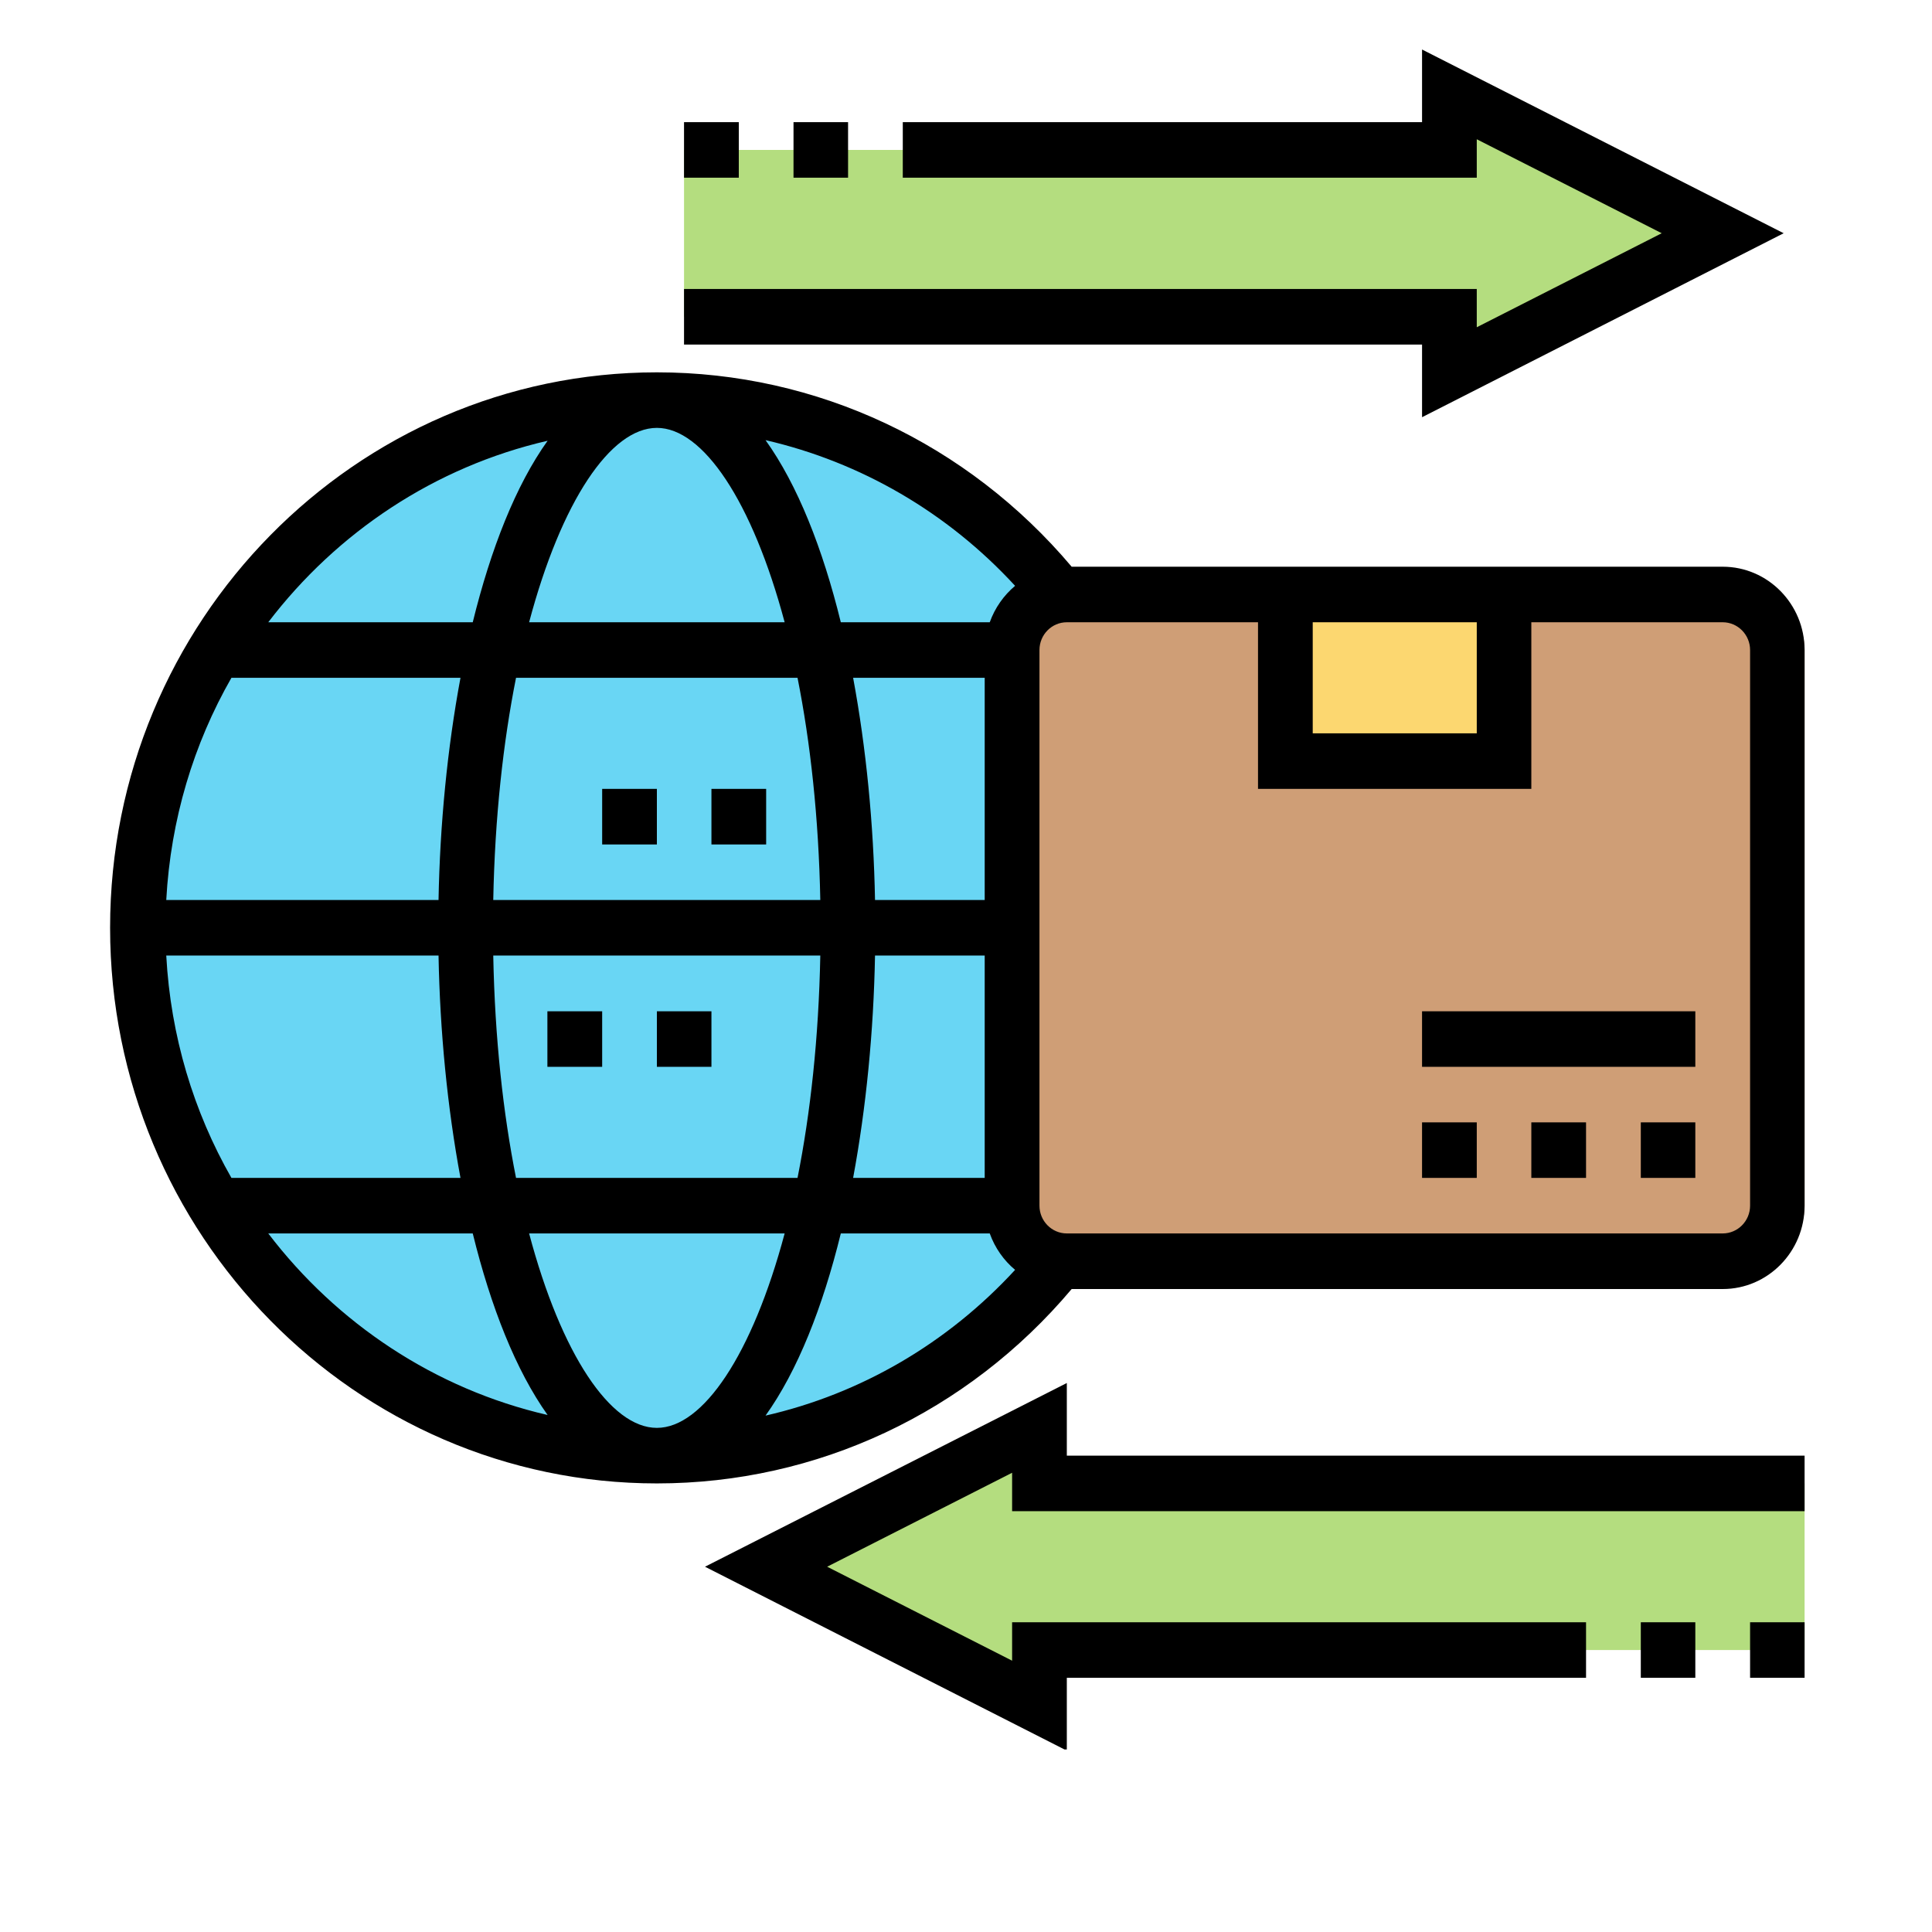 <svg xmlns="http://www.w3.org/2000/svg" width="37.5" viewBox="0 0 37.5 37.5" height="37.5" version="1.0"><defs><clipPath id="a"><path d="M 14 27 L 35.082 27 L 35.082 33.957 L 14 33.957 Z M 14 27"/></clipPath><clipPath id="b"><path d="M 2.082 7 L 21 7 L 21 29 L 2.082 29 Z M 2.082 7"/></clipPath><clipPath id="c"><path d="M 19 11 L 35.082 11 L 35.082 25 L 19 25 Z M 19 11"/></clipPath><clipPath id="d"><path d="M 13 0.957 L 35 0.957 L 35 9 L 13 9 Z M 13 0.957"/></clipPath><clipPath id="e"><path d="M 13.277 26.84 L 35.027 26.84 L 35.027 33.957 L 13.277 33.957 Z M 13.277 26.84"/></clipPath><clipPath id="f"><path d="M 33 31 L 35.082 31 L 35.082 33 L 33 33 Z M 33 31"/></clipPath><clipPath id="g"><path d="M 2.082 7 L 35.082 7 L 35.082 29 L 2.082 29 Z M 2.082 7"/></clipPath></defs><path fill="#B4DD7F" d="M 33.438 4.527 L 28.133 7.227 L 28.133 6.148 L 13.277 6.148 L 13.277 2.91 L 28.133 2.91 L 28.133 1.832 L 33.438 4.527"/><g clip-path="url(#a)"><path fill="#B4DD7F" d="M 35.027 28.793 L 35.027 32.027 L 20.176 32.027 L 20.176 33.109 L 14.871 30.41 L 20.176 27.715 L 20.176 28.793 L 35.027 28.793"/></g><g clip-path="url(#b)"><path fill="#69D6F4" d="M 19.645 23.402 L 19.645 12.617 C 19.645 12.07 20.047 11.621 20.57 11.555 C 18.723 9.242 15.906 7.766 12.75 7.766 C 7.184 7.766 2.668 12.352 2.668 18.008 C 2.668 23.668 7.184 28.254 12.75 28.254 C 15.906 28.254 18.723 26.777 20.57 24.469 C 20.047 24.398 19.645 23.953 19.645 23.402"/></g><g clip-path="url(#c)"><path fill="#CF9E76" d="M 33.969 24.48 L 20.707 24.48 C 20.117 24.48 19.645 23.996 19.645 23.402 L 19.645 12.617 C 19.645 12.02 20.117 11.539 20.707 11.539 L 33.969 11.539 C 34.555 11.539 35.027 12.02 35.027 12.617 L 35.027 23.402 C 35.027 23.996 34.555 24.48 33.969 24.48"/></g><path fill="#FCD770" d="M 29.195 11.539 L 29.195 14.773 L 24.949 14.773 L 24.949 11.539 L 29.195 11.539"/><g clip-path="url(#d)"><path d="M 27.602 8.098 L 34.621 4.527 L 27.602 0.961 L 27.602 2.371 L 17.523 2.371 L 17.523 3.449 L 28.664 3.449 L 28.664 2.703 L 32.254 4.527 L 28.664 6.352 L 28.664 5.609 L 13.277 5.609 L 13.277 6.688 L 27.602 6.688 L 27.602 8.098"/></g><path d="M 16.461 2.371 L 15.402 2.371 L 15.402 3.449 L 16.461 3.449 L 16.461 2.371"/><path d="M 14.34 2.371 L 13.277 2.371 L 13.277 3.449 L 14.34 3.449 L 14.34 2.371"/><g clip-path="url(#e)"><path d="M 20.707 26.844 L 13.684 30.41 L 20.707 33.98 L 20.707 32.566 L 30.785 32.566 L 30.785 31.488 L 19.645 31.488 L 19.645 32.234 L 16.055 30.41 L 19.645 28.586 L 19.645 29.332 L 35.027 29.332 L 35.027 28.254 L 20.707 28.254 L 20.707 26.844"/></g><path d="M 31.848 32.566 L 32.906 32.566 L 32.906 31.488 L 31.848 31.488 L 31.848 32.566"/><g clip-path="url(#f)"><path d="M 33.969 32.566 L 35.027 32.566 L 35.027 31.488 L 33.969 31.488 L 33.969 32.566"/></g><path d="M 27.602 22.863 L 28.664 22.863 L 28.664 21.785 L 27.602 21.785 L 27.602 22.863"/><path d="M 29.723 22.863 L 30.785 22.863 L 30.785 21.785 L 29.723 21.785 L 29.723 22.863"/><path d="M 31.848 22.863 L 32.906 22.863 L 32.906 21.785 L 31.848 21.785 L 31.848 22.863"/><path d="M 27.602 20.707 L 32.906 20.707 L 32.906 19.629 L 27.602 19.629 L 27.602 20.707"/><g clip-path="url(#g)"><path d="M 33.969 23.402 C 33.969 23.699 33.73 23.941 33.438 23.941 L 20.707 23.941 C 20.414 23.941 20.176 23.699 20.176 23.402 L 20.176 12.617 C 20.176 12.32 20.414 12.078 20.707 12.078 L 24.418 12.078 L 24.418 15.312 L 29.723 15.312 L 29.723 12.078 L 33.438 12.078 C 33.73 12.078 33.969 12.32 33.969 12.617 Z M 14.859 27.477 C 15.48 26.609 15.969 25.371 16.32 23.941 L 19.211 23.941 C 19.312 24.223 19.484 24.465 19.703 24.648 C 18.391 26.074 16.707 27.055 14.859 27.477 Z M 5.207 23.941 L 9.176 23.941 C 9.527 25.367 10.012 26.598 10.629 27.465 C 8.441 26.961 6.539 25.688 5.207 23.941 Z M 10.629 8.555 C 10.012 9.418 9.527 10.652 9.176 12.078 L 5.207 12.078 C 6.539 10.332 8.441 9.059 10.629 8.555 Z M 19.113 17.469 L 16.984 17.469 C 16.957 16 16.812 14.516 16.559 13.156 L 19.113 13.156 Z M 8.512 17.469 L 3.227 17.469 C 3.312 15.906 3.758 14.438 4.492 13.156 L 8.938 13.156 C 8.684 14.516 8.539 16 8.512 17.469 Z M 15.48 13.156 C 15.73 14.41 15.891 15.871 15.922 17.469 L 9.574 17.469 C 9.605 15.871 9.766 14.41 10.016 13.156 Z M 12.75 8.305 C 13.645 8.305 14.602 9.727 15.23 12.078 L 10.27 12.078 C 10.895 9.727 11.852 8.305 12.75 8.305 Z M 3.227 18.547 L 8.512 18.547 C 8.539 20.02 8.684 21.5 8.938 22.863 L 4.492 22.863 C 3.758 21.578 3.312 20.113 3.227 18.547 Z M 10.016 22.863 C 9.766 21.609 9.605 20.152 9.574 18.547 L 15.922 18.547 C 15.891 20.152 15.73 21.609 15.48 22.863 Z M 12.75 27.715 C 11.852 27.715 10.895 26.293 10.27 23.941 L 15.23 23.941 C 14.602 26.293 13.645 27.715 12.75 27.715 Z M 19.113 22.863 L 16.559 22.863 C 16.812 21.5 16.957 20.02 16.984 18.547 L 19.113 18.547 Z M 19.703 11.371 C 19.484 11.555 19.312 11.797 19.211 12.078 L 16.32 12.078 C 15.969 10.648 15.48 9.41 14.859 8.543 C 16.707 8.969 18.391 9.945 19.703 11.371 Z M 28.664 12.078 L 28.664 14.234 L 25.48 14.234 L 25.48 12.078 Z M 33.438 11 L 20.801 11 C 18.777 8.602 15.859 7.227 12.75 7.227 C 6.898 7.227 2.137 12.062 2.137 18.008 C 2.137 23.957 6.898 28.793 12.75 28.793 C 15.859 28.793 18.777 27.422 20.801 25.02 L 33.438 25.02 C 34.316 25.02 35.027 24.293 35.027 23.402 L 35.027 12.617 C 35.027 11.727 34.316 11 33.438 11"/></g><path d="M 10.625 20.707 L 11.688 20.707 L 11.688 19.629 L 10.625 19.629 L 10.625 20.707"/><path d="M 12.75 19.629 L 12.75 20.707 L 13.809 20.707 L 13.809 19.629 L 12.75 19.629"/><path d="M 14.871 15.312 L 13.809 15.312 L 13.809 16.391 L 14.871 16.391 L 14.871 15.312"/><path d="M 12.75 16.391 L 12.75 15.312 L 11.688 15.312 L 11.688 16.391 L 12.75 16.391"/></svg>